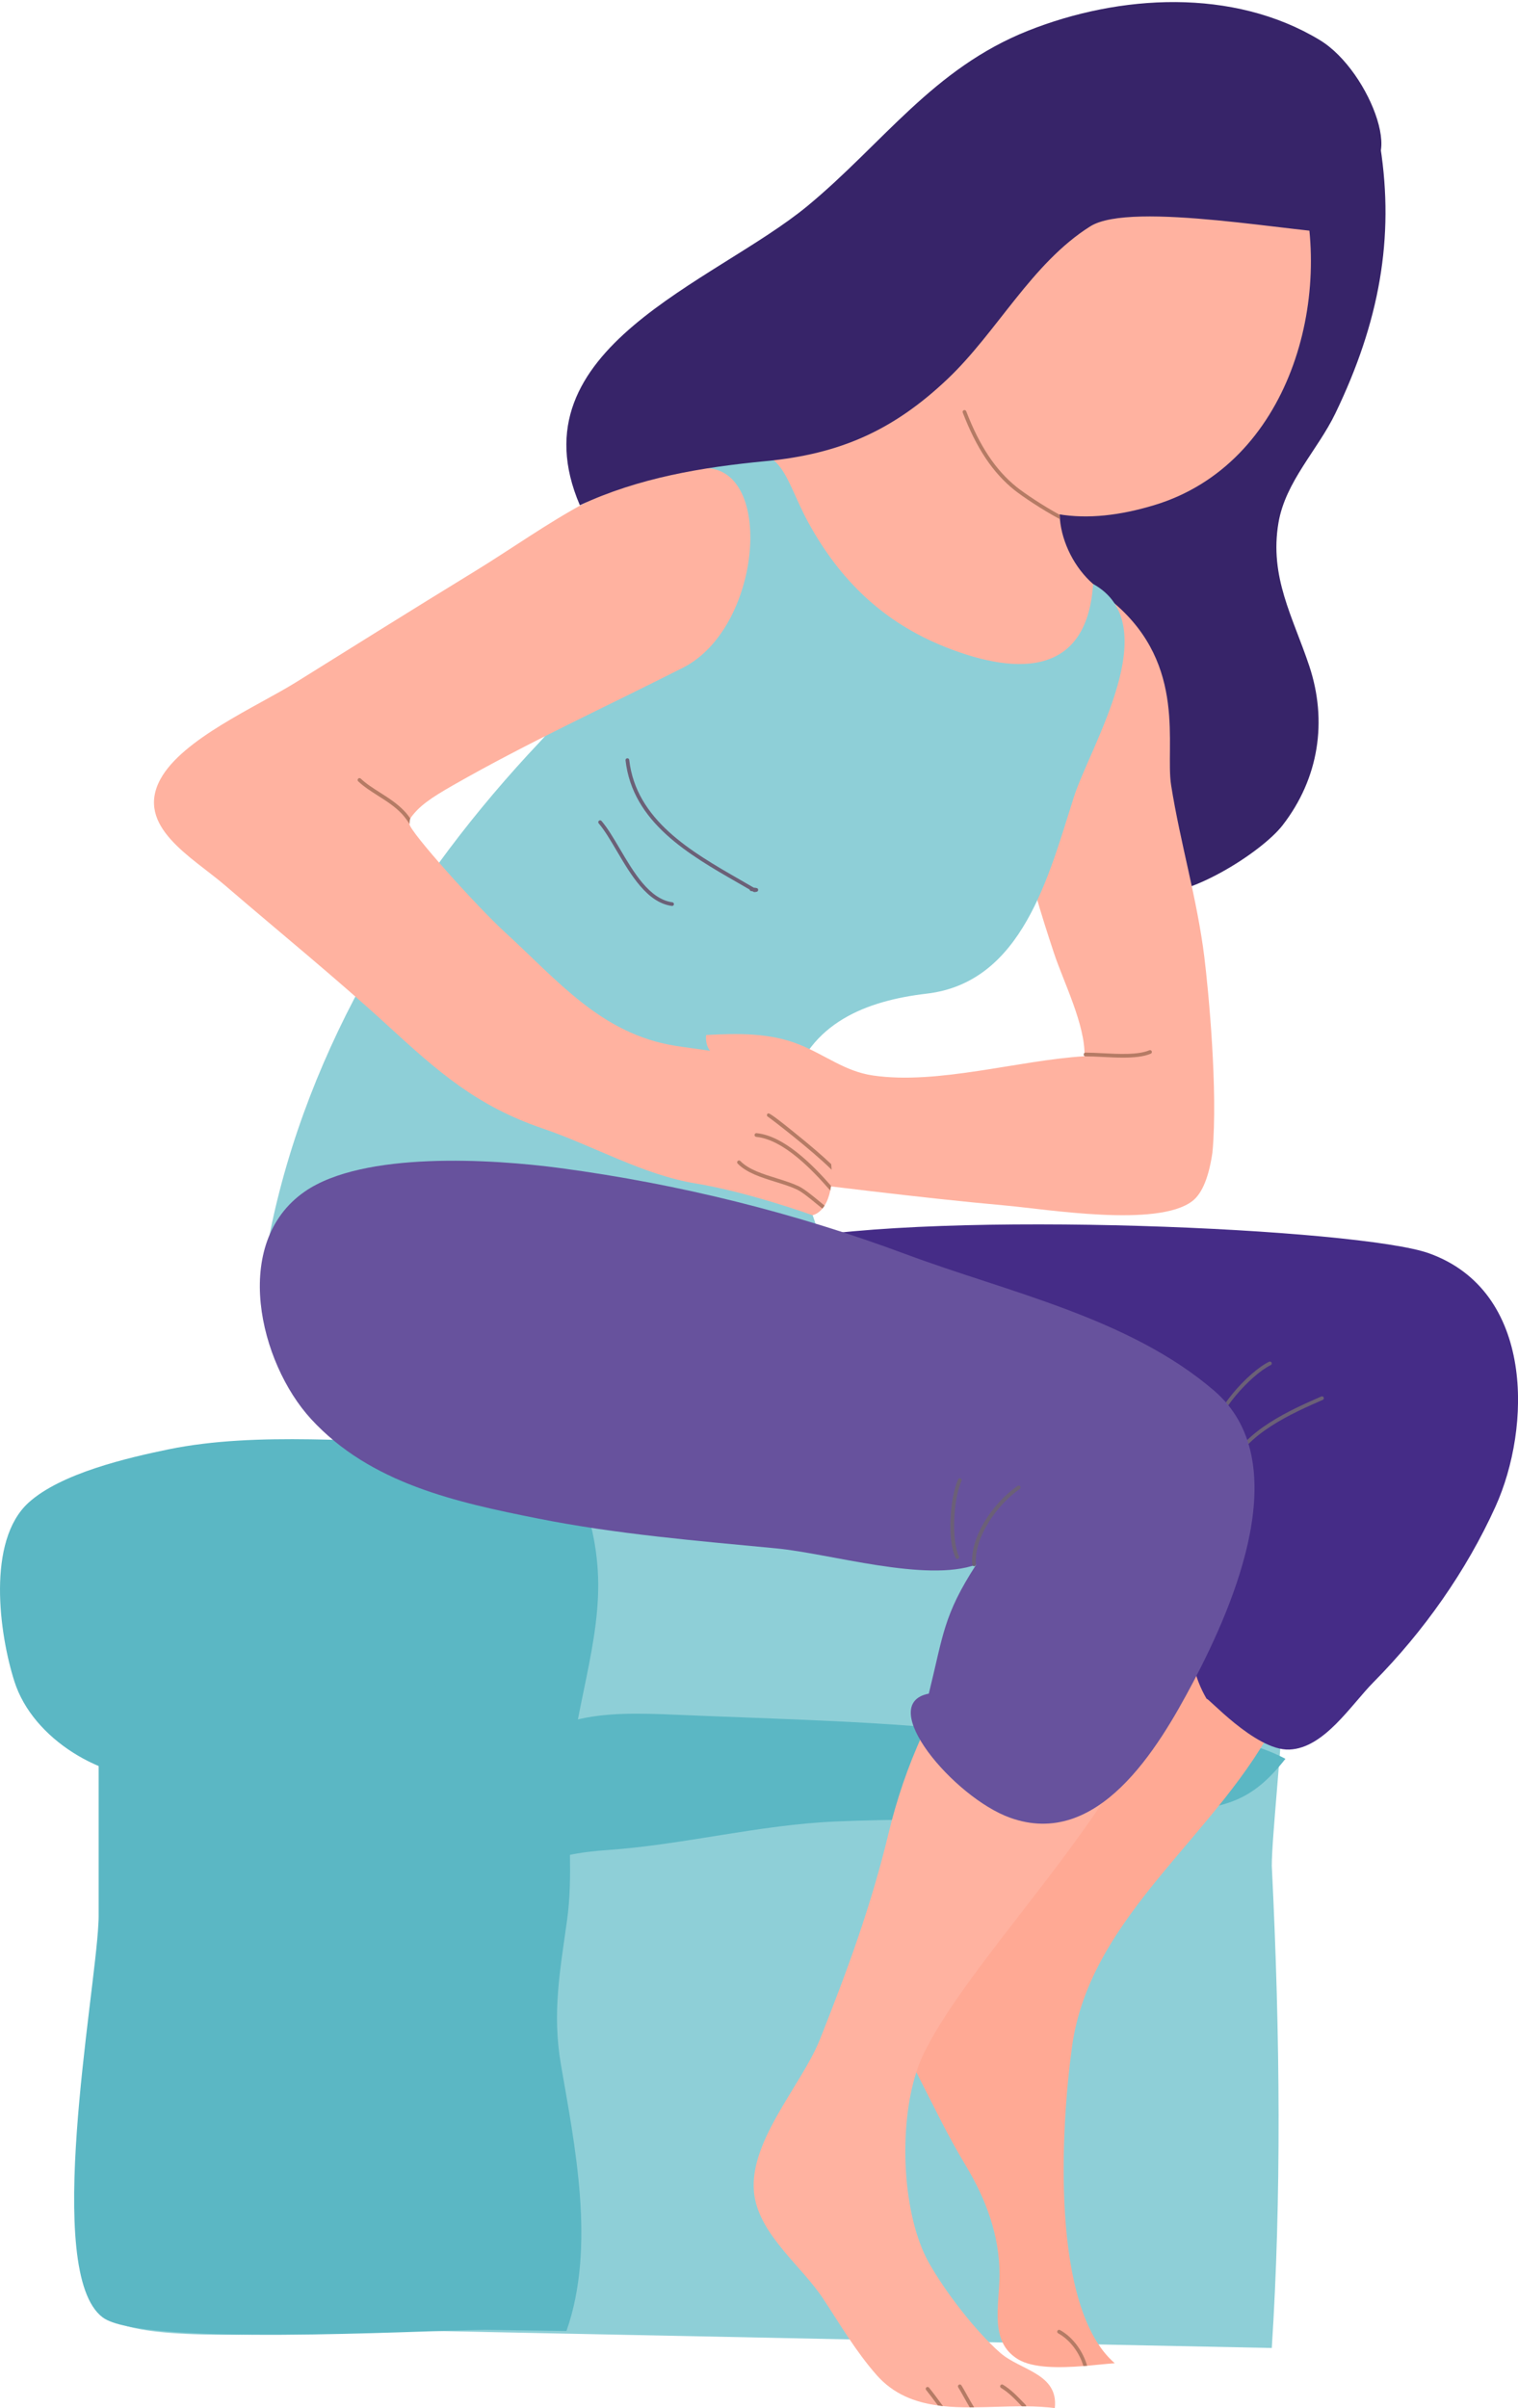 <svg width="321" height="509" viewBox="0 0 321 509" fill="none" xmlns="http://www.w3.org/2000/svg">
<g clip-path="url(#clip0_39_1474)">
<path d="M268.935 394.366C270.74 430.542 270.966 464.794 268.935 496.292L92.189 492.7L80.182 492.453C80.008 492.453 79.828 492.453 79.623 492.465C70.081 492.596 29.059 495.965 23.288 489.831C14.414 480.393 22.136 422.12 22.652 406.573C22.677 406.037 22.689 405.551 22.689 405.123V347.51C22.689 342.025 18.967 316.174 22.689 312.081C28.383 305.791 64.996 310.619 74.057 310.619H195.215C206.772 310.619 260.103 302.588 268.654 310.619C277.226 318.677 268.935 382.64 268.935 394.363V394.366Z" fill="#8ECFD7"/>
<path d="M118.611 436.37C121.495 453.229 126.064 474.892 119.782 492.7L102.693 492.452C102.445 492.452 102.188 492.452 101.898 492.464C88.317 492.596 29.93 495.964 21.716 489.83C9.086 480.392 20.074 422.119 20.808 406.572C20.841 406.037 20.86 405.55 20.86 405.122V347.51C20.86 342.025 15.563 316.174 20.86 312.081C28.964 305.791 81.078 310.618 93.974 310.618H120.1C124.027 317.089 125.944 324.627 126.406 331.938C127.363 347.082 120.99 362.222 120.415 377.472C120.063 386.916 121.219 396.501 119.911 405.872C118.421 416.588 116.745 425.479 118.611 436.363V436.37Z" fill="#5BB7C4"/>
<path d="M101.654 403.645C109.908 394.788 116.232 391.882 128.379 391.047C144.621 389.927 160.355 385.714 176.711 385.008C200.264 383.992 224.996 385.412 248.216 383.065C259.113 381.964 264.639 380.921 271.822 371.758C254.201 362.452 228.76 368.656 209.54 366.389C187.451 363.782 165.334 363.406 143.15 362.452C127.575 361.782 113.41 361.574 105.101 376.586C100.633 384.656 95.317 403.042 101.654 403.648V403.645Z" fill="#5BB7C4"/>
<path d="M105.819 374.946C102.14 375.221 98.455 375.564 94.757 375.98C79.913 377.647 64.582 376.546 49.637 376.583C45.31 376.595 30.53 377.087 34.319 375.98C21.704 376.378 6.964 367.643 3.055 355.428C-0.18 345.317 -2.844 325.704 6.031 317.621C12.854 311.408 27.025 308.119 35.652 306.345C54.481 302.484 76.781 305.011 96.094 305.011C106.109 305.011 116.097 305.216 126.094 305.384C127.608 306.66 129.07 308.085 130.483 309.685C109.247 316.11 84.849 327.53 91.283 353.308C92.757 359.203 96.299 366.576 100.421 371.183C101.534 372.422 103.739 373.71 105.819 374.949V374.946Z" fill="#5BB7C4"/>
<path d="M291.886 30.995C294.895 50.317 291.696 68.067 282.372 87.39C278.644 95.114 271.827 101.787 270.347 110.505C268.396 121.993 273.411 130.409 276.861 140.765C280.72 152.353 278.944 164.468 271.219 174.435C266.683 180.287 250.307 190.554 242.848 188.636C230.273 185.399 217.594 153.262 214.649 142.609C209.829 125.181 209.15 108.122 220.652 93.438C230.985 80.243 239.154 68.003 247.533 53.511C254.047 42.247 276.393 21.422 290.932 28.557C290.696 27.29 292.491 29.952 291.886 31.001V30.995Z" fill="#372469"/>
<path d="M222.872 201.442C224.875 207.509 229.511 216.598 229.337 223.258C240.325 225.497 251.087 233.712 256.393 243.538C257.585 230.447 255.524 209.179 254.659 202.198C253.142 189.976 249.576 178.143 247.652 165.982C246.35 157.747 251.096 140.725 235.674 127.536C222.75 122.109 214.741 165.38 216.138 175.821C217.263 184.216 220.209 193.375 222.872 201.442Z" fill="#FFB2A0"/>
<path d="M235.729 499.516C234.133 499.626 232.087 499.856 229.882 500.052C229.622 500.067 229.362 500.091 229.096 500.116C224.115 500.501 218.481 500.602 215.295 498.69C209.102 494.958 211.359 487.362 211.359 480.705C211.359 472.543 208.527 464.895 204.276 457.825C200.169 450.975 197.924 446.101 194.218 438.882C194.062 438.582 193.918 438.282 193.768 437.991C183.539 416.879 203.509 412.076 215.714 399.435C227.258 387.47 224.063 368.625 234.962 356.156C236.858 353.999 239.149 352.032 241.681 350.542C246.143 347.929 251.344 346.794 256.397 348.716C262.77 351.132 269.232 359.429 270.372 362.703C258.192 387.568 230.564 404.486 226.699 432.573C224.332 449.782 222.108 487.732 235.723 499.513L235.729 499.516Z" fill="#FFA994"/>
<path d="M238.901 143.084C222.589 145.736 196.928 142.209 183.056 134.031C170.404 126.57 156.499 106.92 161.952 91.116C177.138 89.439 187.359 85.416 199.542 75.884C204.029 72.381 208.127 67.713 214.335 70.414C218.326 72.154 227.485 83.143 228.687 86.818C230.558 92.541 228.482 96.225 225.506 101.94C224.421 104.017 223.98 106.379 224.075 108.811C224.084 109.117 224.1 109.432 224.13 109.741C224.595 114.825 227.286 120.069 231.149 123.437C237.185 128.687 232.234 138.669 238.898 143.084H238.901Z" fill="#FFB2A0"/>
<path d="M56.995 261.022C65.023 220.841 87.225 185.302 114.14 156.829C125.073 145.262 128.027 128.084 136.939 114.321C141.715 106.945 144.015 100.725 152.954 97.189C165.471 92.236 165.685 100.863 170.912 110.411C177.63 122.691 186.845 131.578 199.928 136.773C216.075 143.185 229.937 142.27 231.151 123.428C246.717 132.055 230.576 157.563 227.081 168.482C221.747 185.137 216.234 207.659 195.955 210.03C183.282 211.514 171.083 216.127 167.199 230.047C163.957 241.669 170.12 250.372 173.233 261.095C177.976 277.426 167.829 277.27 153.321 279.714C130.232 283.599 99.895 289.904 77.558 279.683C71.999 277.141 67.784 274.29 65.475 268.336C63.46 263.142 60.897 256.109 56.998 261.019L56.995 261.022Z" fill="#8ECFD7"/>
<path d="M229.371 222.973C229.356 223.068 229.353 223.163 229.338 223.255C215.344 224.105 198.337 229.325 184.609 227.327C178.701 226.467 174.688 223.084 169.043 220.795C162.838 218.281 156.012 218.409 149.318 218.77C148.844 223.913 154.489 224.806 158.489 225.497C152.881 228.792 120.382 228.134 125.513 240.099C128.752 247.653 149.153 247.659 155.529 248.387C174.621 250.568 193.631 253.101 212.717 254.817C221.536 255.613 244.726 259.48 252.103 253.897C254.375 252.177 255.696 248.365 256.396 243.532C251.861 233.048 240.659 225.299 229.374 222.97L229.371 222.973Z" fill="#FFB2A0"/>
<path d="M175.853 247.252C175.924 248.433 175.878 249.583 175.734 250.645C175.688 250.984 175.633 251.321 175.569 251.645C175.318 252.872 174.914 253.958 174.364 254.833C174.223 255.062 174.073 255.267 173.899 255.463C173.339 256.148 172.648 256.635 171.829 256.864C171.829 256.864 158.437 252.015 147.088 250.143C135.923 248.301 125.534 242.192 114.779 238.533C100.772 233.754 92.644 226.538 82.069 216.846C70.909 206.622 58.998 196.954 47.594 187.146C40.606 181.141 28.496 174.71 33.918 164.704C38.554 156.162 54.258 149.386 62.57 144.222C75.026 136.46 87.531 128.629 100.041 120.977C116.314 111.035 130.565 98.969 149.828 98.969C163.715 100.159 160.728 132.857 144.455 141.114C128.189 149.364 111.69 156.905 95.833 165.964C91.081 168.681 88.57 170.388 86.754 172.994C86.543 173.3 86.598 173.741 86.579 174.151C86.54 175.662 100.775 191.546 106.699 196.97C117.935 207.243 127.094 218.513 142.721 221.04C150.841 222.356 173.685 224.142 175.872 234.296C173.465 234.011 170.734 233.461 168.278 232.754C172.716 235.195 175.202 240.84 175.761 246.074C175.801 246.469 175.832 246.86 175.847 247.255L175.853 247.252Z" fill="#FFB2A0"/>
<path d="M274.702 37.603C282.29 62.662 272.831 98.131 244.014 106.792C229.818 111.059 216.817 110.157 205.939 98.957C185.376 77.787 186.994 43.495 209.823 26.18C224.854 14.781 242.377 11.764 259.962 18.73C267.311 21.643 270.201 25.02 275.485 30.916C281.124 37.212 274.023 39.57 274.699 37.6L274.702 37.603Z" fill="#FFB2A0"/>
<path d="M223.044 509C221.077 508.74 219.053 508.639 217.001 508.621C216.695 508.612 216.386 508.612 216.08 508.612C212.735 508.621 209.322 508.807 205.985 508.832C205.679 508.841 205.371 508.841 205.065 508.841C203.144 508.841 201.248 508.771 199.407 508.575C199.052 508.535 198.691 508.495 198.337 508.44C193.425 507.77 188.933 506.054 185.37 502.01C180.988 497.035 177.697 491.391 174.086 485.906C169.673 479.184 161.03 472.705 159.584 464.423C157.639 453.26 169.452 440.95 173.394 431.041C179.232 416.338 184.205 402.883 187.951 387.281C191.147 373.985 197.471 358.582 206.64 348.535C198.771 362.641 227.499 350.612 241.686 350.542C243.466 350.533 245.023 350.716 246.243 351.157C244.133 376.497 205.49 412.486 195.135 434.495C194.63 435.574 194.175 436.746 193.774 437.988C189.942 449.812 190.838 468.327 196.419 478.267C199.835 484.352 206.27 492.728 211.52 497.323C215.768 501.037 223.875 501.682 223.05 508.997L223.044 509Z" fill="#FFB2A0"/>
<path d="M302.181 264.91C287.596 259.678 199.466 255.6 165.358 262.273C150.997 265.081 145.48 267.116 154.826 290.516C161.123 306.283 193.894 304.54 206.965 305.271C224.788 306.268 247.32 308.116 250.727 329.662C252.421 340.391 249.577 349.584 255.18 359.129C254.92 358.215 265.421 370.115 272.663 369.806C280.03 369.491 285.639 360.414 290.471 355.535C301.046 344.849 310.071 332.061 316.236 318.453C323.802 301.756 324.539 272.928 302.187 264.913L302.181 264.91Z" fill="#452C87"/>
<path d="M279.916 295.375C279.831 295.176 279.598 295.087 279.4 295.173C273.149 297.902 262.687 302.469 259.778 310.087C259.702 310.289 259.803 310.518 260.005 310.595C260.051 310.613 260.1 310.619 260.145 310.619C260.304 310.619 260.454 310.521 260.512 310.365C263.301 303.053 273.574 298.572 279.712 295.892C279.91 295.803 280.002 295.573 279.913 295.375H279.916Z" fill="#6B6077"/>
<path d="M268.711 288.54C268.907 288.445 268.989 288.21 268.894 288.014C268.8 287.818 268.564 287.738 268.368 287.83C263.873 290.008 256.056 298.776 256.607 302.931C256.634 303.13 256.802 303.273 256.995 303.273C257.013 303.273 257.032 303.273 257.047 303.27C257.264 303.243 257.414 303.044 257.387 302.83C256.882 299.024 264.5 290.584 268.708 288.543L268.711 288.54Z" fill="#6B6077"/>
<path d="M196.408 357.982C199.463 345.65 199.463 341.453 206.438 330.703C195.805 334.564 175.597 328.375 164.165 327.283C147.492 325.689 130.419 324.284 113.846 320.987C96.421 317.517 78.317 313.577 65.787 299.948C54.861 288.066 48.763 262.75 64.43 251.871C76.778 243.296 103.99 244.958 118.593 246.915C143.679 250.281 168.193 256.393 191.548 265.097C213.062 273.115 238.809 278.527 256.76 293.961C273.981 308.765 261.231 338.657 252.28 355.605C244.886 369.608 232.167 390.925 213.552 384.197C201.677 379.908 185.007 360.148 196.414 357.982H196.408Z" fill="#67529D"/>
<path d="M286.113 35.241C281.26 43.272 293.541 49.411 285.327 49.411C275.094 49.411 239.289 42.351 230.564 47.836C218.167 55.628 210.861 70.172 200.341 80.136C188.924 90.95 177.68 95.961 161.942 97.469C148.489 98.757 135.049 100.975 122.62 106.794C108.366 73.58 151.098 59.795 170.787 43.507C186.713 30.331 197.289 14.499 217.368 6.505C236.727 -1.201 260.773 -2.618 279.104 8.481C289.978 15.065 298.232 37.746 286.11 35.244L286.113 35.241Z" fill="#372469"/>
<path d="M159.428 187.624C159.428 187.624 159.401 187.624 159.386 187.621C158.441 187.067 157.471 186.51 156.483 185.944C146.183 180.034 134.51 173.334 133.058 160.623C133.033 160.405 132.841 160.249 132.624 160.277C132.406 160.301 132.253 160.497 132.278 160.711C133.773 173.82 145.63 180.624 156.092 186.626C156.911 187.097 157.719 187.559 158.511 188.021C158.538 188.171 158.648 188.3 158.808 188.34C158.875 188.355 158.994 188.37 159.135 188.385C159.202 188.425 159.269 188.465 159.334 188.502C159.395 188.538 159.462 188.557 159.532 188.557C159.541 188.557 159.554 188.557 159.563 188.557C159.933 188.526 160.318 188.496 160.321 188.104C160.324 187.712 160.006 187.682 159.425 187.624H159.428Z" fill="#6B6077"/>
<path d="M142.168 190.713C137.333 190.046 134 184.39 131.061 179.397C129.737 177.152 128.489 175.028 127.202 173.529C127.061 173.364 126.81 173.346 126.648 173.487C126.483 173.627 126.464 173.878 126.605 174.04C127.847 175.487 129.079 177.58 130.385 179.795C133.416 184.94 136.85 190.774 142.064 191.49C142.083 191.49 142.101 191.493 142.119 191.493C142.312 191.493 142.48 191.35 142.508 191.154C142.538 190.94 142.388 190.741 142.171 190.71L142.168 190.713Z" fill="#6B6077"/>
<path d="M215.747 314.17C215.624 313.993 215.38 313.947 215.199 314.069C210.092 317.566 205.101 324.743 205.588 330.693C205.606 330.898 205.777 331.054 205.979 331.054C205.991 331.054 206 331.054 206.013 331.054C206.23 331.036 206.392 330.846 206.373 330.629C205.918 325.037 210.832 318.016 215.646 314.718C215.826 314.595 215.869 314.351 215.747 314.17Z" fill="#6B6077"/>
<path d="M203.123 312.491C202.927 312.402 202.692 312.491 202.603 312.693C200.839 316.679 200.261 325.618 202.086 329.295C202.154 329.433 202.294 329.513 202.438 329.513C202.496 329.513 202.557 329.5 202.613 329.473C202.808 329.375 202.888 329.139 202.79 328.947C201.212 325.768 201.499 317.129 203.322 313.011C203.411 312.812 203.322 312.58 203.12 312.491H203.123Z" fill="#6B6077"/>
<path d="M195.896 504.616C195.731 504.75 195.701 505.001 195.841 505.166C196.456 505.922 197.432 507.222 198.337 508.44C198.692 508.495 199.052 508.535 199.407 508.574C198.392 507.198 197.181 505.558 196.45 504.671C196.315 504.506 196.071 504.481 195.899 504.616H195.896Z" fill="#B57B65"/>
<path d="M203.3 504.185C203.181 504.004 202.939 503.949 202.756 504.065C202.566 504.175 202.511 504.42 202.63 504.61C202.961 505.13 203.346 505.83 203.765 506.571C204.23 507.412 204.661 508.177 205.065 508.847C205.37 508.847 205.679 508.847 205.985 508.838C205.45 507.981 204.899 506.987 204.45 506.185C204.034 505.439 203.639 504.729 203.3 504.185Z" fill="#B57B65"/>
<path d="M216.52 507.938C215.165 506.528 213.765 505.056 212.083 504.056C211.902 503.945 211.658 504.01 211.547 504.19C211.437 504.38 211.492 504.625 211.682 504.735C213.272 505.68 214.639 507.106 215.954 508.489L216.08 508.614C216.385 508.614 216.694 508.614 217 508.623C217.009 508.513 216.97 508.412 216.89 508.323L216.52 507.938Z" fill="#B57B65"/>
<path d="M224.139 492.501C223.949 492.4 223.705 492.47 223.604 492.657C223.503 492.853 223.573 493.091 223.76 493.192C226.42 494.639 228.362 497.53 229.096 500.112C229.362 500.088 229.622 500.067 229.882 500.048C229.102 497.221 227.011 494.064 224.139 492.498V492.501Z" fill="#B57B65"/>
<path d="M214.514 103.585C216.105 104.852 220.242 107.669 224.129 109.74C224.099 109.434 224.083 109.119 224.074 108.81C220.453 106.843 216.606 104.246 215.01 102.97C210.542 99.388 207.15 94.288 204.315 86.921C204.236 86.725 204.01 86.621 203.805 86.701C203.609 86.781 203.505 87.001 203.584 87.206C206.465 94.707 209.933 99.911 214.514 103.588V103.585Z" fill="#B57B65"/>
<path d="M168.794 250.69C167.44 250.06 165.892 249.573 164.247 249.06C161.336 248.154 158.32 247.224 156.559 245.407C156.409 245.251 156.158 245.242 155.999 245.391C155.843 245.547 155.843 245.792 155.99 245.951C157.895 247.912 161.002 248.879 164.008 249.815C165.629 250.32 167.155 250.791 168.455 251.397C169.605 251.941 171.146 253.208 172.642 254.435C173.076 254.79 173.498 255.135 173.901 255.459C174.076 255.264 174.223 255.059 174.366 254.829C173.957 254.499 173.541 254.153 173.14 253.823C171.614 252.572 170.033 251.271 168.797 250.69H168.794Z" fill="#B57B65"/>
<path d="M159.99 239.511C159.77 239.496 159.581 239.652 159.556 239.866C159.532 240.086 159.691 240.276 159.911 240.301C165.694 240.867 171.847 247.361 175.569 251.644C175.633 251.323 175.688 250.984 175.734 250.644C171.908 246.285 165.844 240.089 159.987 239.514L159.99 239.511Z" fill="#B57B65"/>
<path d="M169.55 240.662C162.822 235.143 162.572 235.268 162.397 235.348C162.223 235.434 162.137 235.633 162.192 235.819C162.232 235.938 162.318 236.03 162.422 236.07C163.091 236.504 171.816 243.216 175.853 247.249C175.838 246.854 175.807 246.462 175.768 246.068C173.966 244.345 171.581 242.32 169.55 240.659V240.662Z" fill="#B57B65"/>
<path d="M80.365 167.527C78.879 166.581 77.469 165.691 76.283 164.575C76.127 164.425 75.882 164.434 75.732 164.59C75.582 164.755 75.591 165 75.748 165.15C76.983 166.315 78.423 167.227 79.94 168.197C81.711 169.323 83.543 170.479 85.038 172.085C85.598 172.691 86.099 173.401 86.579 174.147C86.595 173.737 86.65 173.352 86.754 172.991C86.399 172.48 86.023 171.99 85.613 171.55C84.056 169.873 82.176 168.677 80.365 167.527Z" fill="#B57B65"/>
<path d="M243.552 222.205C243.467 222.003 243.234 221.912 243.035 221.997C240.656 223.004 236.69 222.799 233.194 222.621C231.885 222.554 230.65 222.49 229.549 222.49C229.332 222.49 229.154 222.667 229.154 222.885C229.154 223.102 229.332 223.279 229.549 223.279C230.628 223.279 231.855 223.34 233.151 223.408C234.561 223.478 236.044 223.555 237.482 223.555C239.696 223.555 241.797 223.374 243.341 222.722C243.543 222.637 243.635 222.407 243.552 222.208V222.205Z" fill="#B57B65"/>
</g>
<defs>
<clipPath id="clip0_39_1474">
<rect width="321" height="508.561" fill="white" transform="translate(0 0.439)"/>
</clipPath>
</defs>
</svg>
